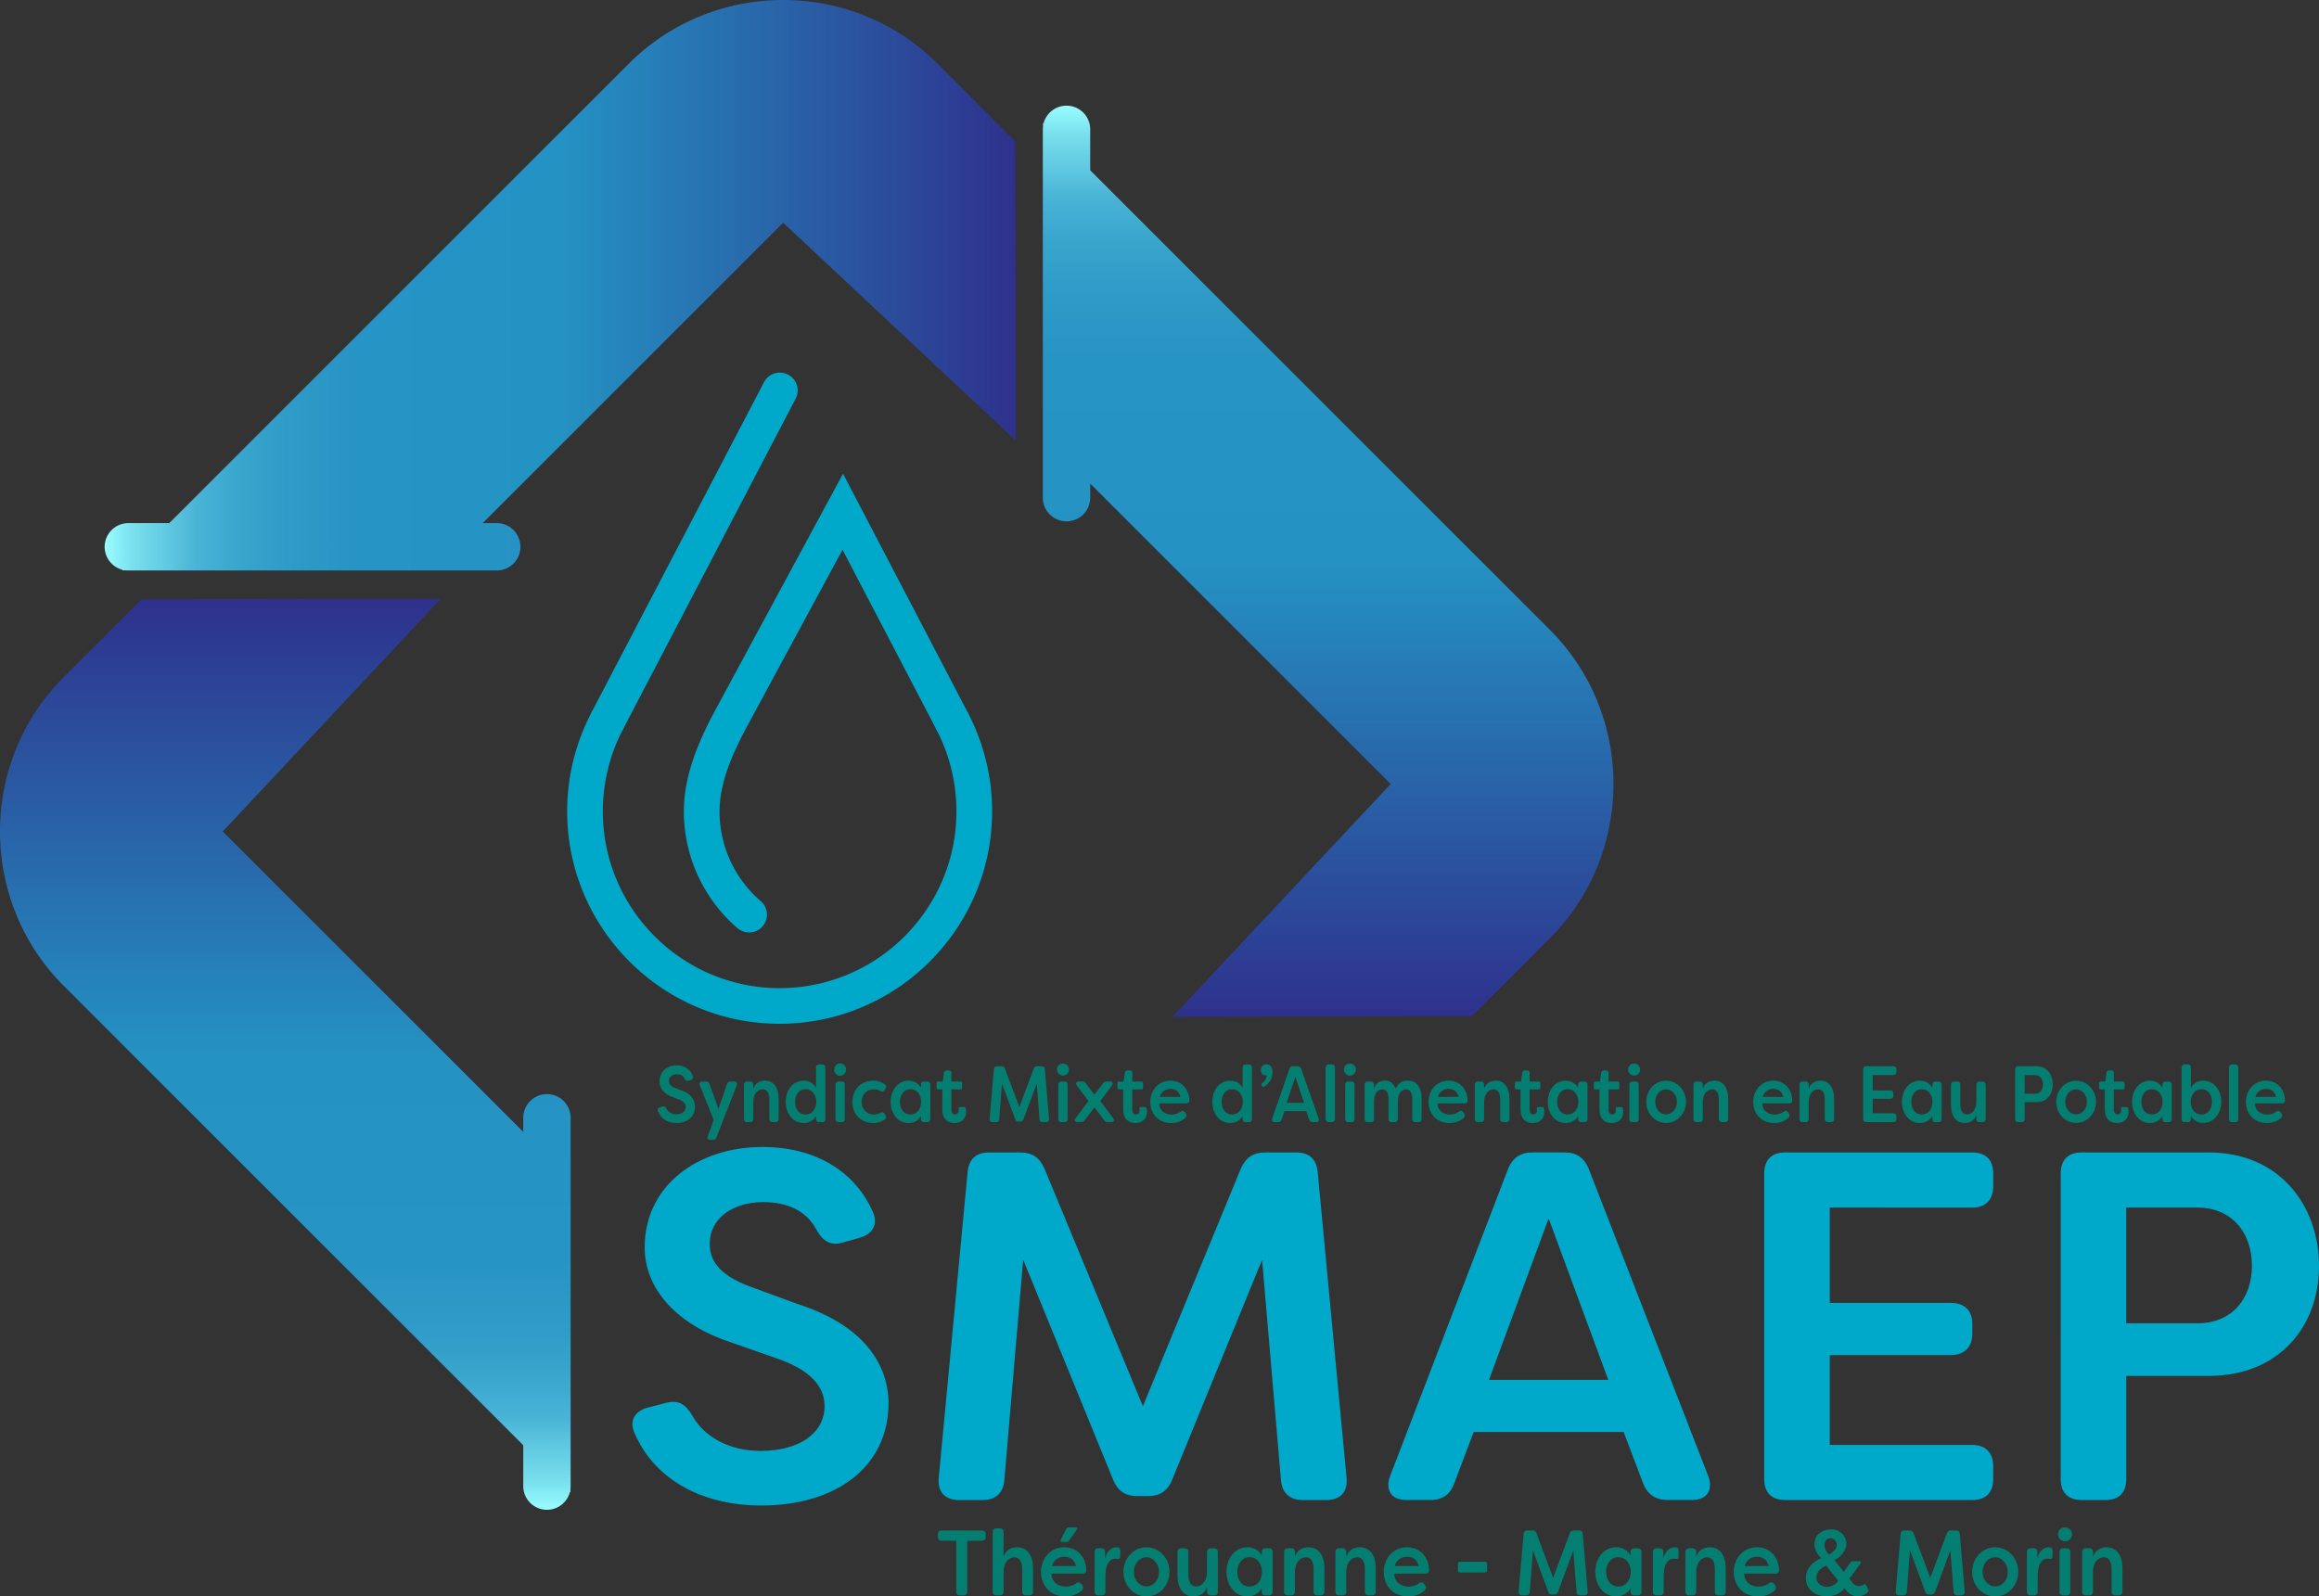 <svg xmlns="http://www.w3.org/2000/svg" xmlns:xlink="http://www.w3.org/1999/xlink" viewBox="0 0 1866.46 1285.21"><rect x="0" y="0" width="1866.46" height="1285.21" fill="#333333" stroke="none"/><defs><style>.cls-1,.cls-4,.cls-5{fill-rule:evenodd;}.cls-1{fill:url(#Dégradé_sans_nom_34);}.cls-2{fill:#00a9c9;}.cls-3{fill:#047e70;}.cls-4{fill:url(#Dégradé_sans_nom_34-2);}.cls-5{fill:url(#Dégradé_sans_nom_34-3);}</style><linearGradient id="Dégradé_sans_nom_34" x1="84.21" y1="229.64" x2="817.67" y2="229.64" gradientUnits="userSpaceOnUse"><stop offset="0" stop-color="#9cffff"/><stop offset="0" stop-color="#99fdfe"/><stop offset="0.03" stop-color="#7ae0ee"/><stop offset="0.07" stop-color="#5fc8e1"/><stop offset="0.1" stop-color="#49b4d6"/><stop offset="0.15" stop-color="#38a5cd"/><stop offset="0.21" stop-color="#2d9ac7"/><stop offset="0.28" stop-color="#2694c4"/><stop offset="0.5" stop-color="#2492c3"/><stop offset="1" stop-color="#2e318c"/></linearGradient><linearGradient id="Dégradé_sans_nom_34-2" x1="971.87" y1="-341.64" x2="1705.33" y2="-341.64" gradientTransform="translate(727.32 -886.82) rotate(90)" xlink:href="#Dégradé_sans_nom_34"/><linearGradient id="Dégradé_sans_nom_34-3" x1="76.96" y1="-51.82" x2="810.42" y2="-51.82" gradientTransform="translate(281.45 1292.45) rotate(-90)" xlink:href="#Dégradé_sans_nom_34"/></defs><g id="Calque_2" data-name="Calque 2"><g id="Layer_1" data-name="Layer 1"><path class="cls-1" d="M630.32,179.29,388.47,421.14h11.78a19.07,19.07,0,0,1,0,38.13h-297c-.74,0-1.55-.07-2.29-.14H98.24l.4-.41a19.08,19.08,0,0,1,4.61-37.58h33L506.17,51.2c68.29-68.27,180-68.27,248.37,0L817.26,114l.41,240.8Z"/><path class="cls-2" d="M510.53,1153.26c-4.4-10.4,1.2-18,12-20.39l14-3.6c10.4-2.4,15.6,1.6,21.19,11.19,9.2,16,28.78,27.59,54.37,27.59,32,0,51.57-14.79,51.57-36,0-17.59-14-29.58-36-37.58l-38.78-13.59c-43.17-14-70-42.37-70-76.75,0-50,43.17-80.75,94.74-80.75,43.57,0,74.75,20.39,88.74,52,4.8,10,0,18.39-10.79,21.18l-12.79,3.6c-10,3.2-16.39-.8-21.59-10-8-15.19-22.79-22.39-43.17-22.39-22.79,0-42.78,12-42.78,33.58,0,10.79,4.4,24,32.38,34.38l39.18,14.39c50.77,16.39,71.95,46.77,72.35,79.15,0,52.37-43.17,82.75-102.33,82.75C561.7,1212,525.32,1188.44,510.53,1153.26Z"/><path class="cls-2" d="M755.57,1189.63l23.19-245.84c.8-10.4,6.79-16,17.19-16h25.18c9.6,0,15.59,4,19.59,13.19l79.15,191.08L998.62,941c4-9.19,10-13.19,19.59-13.19h25.18c10.4,0,16.39,5.59,17.19,16l23.19,245.84c1.2,11.6-5.2,18-16.39,18h-18.79c-10.39,0-16.79-5.6-17.59-16l-15.19-177.49-72.36,177.09c-3.59,8.8-9.59,13.19-19.58,13.19h-8.4c-10,0-16-4.39-19.58-13.19l-72.36-177.09-15.19,177.49c-.8,10.39-7.2,16-17.59,16H772C760.77,1207.62,754.37,1201.23,755.57,1189.63Z"/><path class="cls-2" d="M1118.94,1188l94.74-246.64c3.6-9.2,10-13.59,19.59-13.59h26c9.6,0,16,4.39,19.59,13.59L1374.78,1188c4.4,11.6-.8,19.59-13.19,19.59H1342.4c-10,0-16.39-4.39-20-13.59l-15.59-41.17H1186.1L1170.51,1194c-3.2,9.2-9.59,13.59-19.19,13.59h-19.19C1119.74,1207.62,1114.54,1199.63,1118.94,1188Zm175.49-77.15-48-129.92-48,129.92Z"/><path class="cls-2" d="M1472.72,972.17v76.75h97.54c10.79,0,17.19,6,17.19,16.79v8c0,10.79-6.4,17.18-17.19,17.18h-97.54v72.36h114.73c10.79,0,16.79,6.39,16.79,17.19v10.39c0,10.8-6,16.79-16.79,16.79H1436.74c-10.79,0-16.79-6-16.79-16.79V944.59c0-10.8,6-16.79,16.79-16.79h150.71c10.79,0,16.79,6,16.79,16.79V955c0,10.79-6,17.19-16.79,17.19Z"/><path class="cls-2" d="M1866.46,1019.34c0,48.77-32.38,88.34-88.74,88.34h-66.36v83.15c0,10.8-6,16.79-16.79,16.79h-19.19c-10.79,0-16.78-6-16.78-16.79V944.59c0-10.8,6-16.79,16.78-16.79h102.34C1834.48,927.8,1866.46,970.17,1866.46,1019.34Zm-54-.4c0-27.18-16.79-46.77-43.57-46.77h-57.57v93.14h57.57C1796.11,1065.31,1812.5,1045.72,1812.5,1018.94Z"/><path class="cls-3" d="M793.33,1235.27v1.94c0,2-1,3.21-2.84,3.21h-12v40.83c0,2-1,3.13-2.84,3.13h-3.18c-1.82,0-2.83-1.12-2.83-3.13v-40.83h-12c-1.82,0-2.84-1.19-2.84-3.21v-1.94c0-2,1-3.13,2.84-3.13h32.83C792.32,1232.14,793.33,1233.26,793.33,1235.27Z"/><path class="cls-3" d="M799,1281.25v-47.7c0-2,1-3.13,2.84-3.13h3c1.82,0,2.9,1.12,2.9,3.13v19.63c1.56-4.77,5.61-7.53,10.88-7.53,8.38,0,12.84,6.71,12.84,17.09v18.51c0,2-1.09,3.13-2.91,3.13h-3c-1.82,0-2.84-1.12-2.84-3.13v-18.06c0-6.5-2.57-9.48-6.15-9.48s-8.85,2.91-8.85,12.16v15.38c0,2-1.08,3.13-2.9,3.13h-3C800,1284.38,799,1283.26,799,1281.25Z"/><path class="cls-3" d="M837.86,1265.57c0-10.82,7.5-19.92,18.65-19.92,9.18,0,17.15,6.12,17.83,18.21a2.57,2.57,0,0,1-2.84,3H846.3c-.13,5.75,4.46,10.45,11.56,10.45a14.43,14.43,0,0,0,8.44-2.76,2.7,2.7,0,0,1,4,.6l.6.82a3.2,3.2,0,0,1-.54,4.78,19.38,19.38,0,0,1-12.9,4.48C845.29,1285.21,837.86,1276.4,837.86,1265.57Zm28.1-4.77c-1.35-6-5.67-7.47-9.32-7.47a9.76,9.76,0,0,0-9.93,7.47Zm-12.09-21.42,4.26-8.51a2,2,0,0,1,1.89-1.2h5.61c1.28,0,1.68.9.87,2.09l-6.21,8.66a2,2,0,0,1-1.89,1H855C853.8,1241.39,853.33,1240.5,853.87,1239.38Z"/><path class="cls-3" d="M881,1281.25v-31.57c0-2,1-3.21,2.83-3.21h2.84c1.82,0,2.84,1.19,2.84,3.21v5.22c1.15-6.49,5.54-9.25,9.05-9.25a9.83,9.83,0,0,1,1.35.14c1.49.15,1.76,1.5,1.76,3v3.73c0,1.94-.81,2.76-2.1,2.54a7.42,7.42,0,0,0-1.75-.22c-3.25,0-8.11,2.16-8.11,14.55v11.87c0,2-1.08,3.13-2.91,3.13h-3C882.05,1284.38,881,1283.26,881,1281.25Z"/><path class="cls-3" d="M904.21,1265.42c0-10.89,8-19.77,18.51-19.77s18.58,8.95,18.58,19.77c0,11-8.11,19.79-18.58,19.79S904.21,1276.4,904.21,1265.42Zm28.64.08c0-6.57-4.45-11.79-10.13-11.79s-10.13,5.22-10.13,11.79,4.46,11.64,10.13,11.64S932.85,1272,932.85,1265.5Z"/><path class="cls-3" d="M947.72,1268.11v-18.43c0-2,1.08-3.21,2.91-3.21h3c1.82,0,2.84,1.19,2.84,3.21v18c0,6.5,2.56,9.48,6.15,9.48s8.84-2.91,8.84-12.09v-15.37c0-2,1.09-3.21,2.91-3.21h3c1.83,0,2.84,1.19,2.84,3.21v31.57c0,2-1,3.13-2.84,3.13h-3c-1.82,0-2.91-1.12-2.91-3.13v-3.58c-1.55,4.77-5.6,7.54-10.87,7.54C952.18,1285.21,947.72,1278.49,947.72,1268.11Z"/><path class="cls-3" d="M987.18,1265.42c0-11,6.83-19.77,16.75-19.77a13.09,13.09,0,0,1,11.62,6.49v-2.46c0-2,1-3.21,2.84-3.21h3c1.83,0,2.91,1.19,2.91,3.21v31.57c0,2-1.08,3.13-2.91,3.13h-3c-1.82,0-2.84-1.12-2.84-3.13v-2.54a13.1,13.1,0,0,1-11.62,6.5C994,1285.21,987.18,1276.47,987.18,1265.42Zm28.51,0c-.07-6.79-4.05-11.79-10.07-11.79s-9.72,5.38-9.72,11.79,3.58,11.8,9.72,11.8S1015.62,1272.22,1015.69,1265.42Z"/><path class="cls-3" d="M1033.53,1281.25v-31.57c0-2,1-3.21,2.84-3.21h3c1.83,0,2.91,1.19,2.91,3.21v3.5c1.55-4.77,5.6-7.53,10.87-7.53,8.38,0,12.84,6.71,12.84,17.09v18.51c0,2-1.08,3.13-2.91,3.13h-3c-1.82,0-2.84-1.12-2.84-3.13v-18.06c0-6.5-2.56-9.48-6.14-9.48s-8.85,2.91-8.85,12.16v15.38c0,2-1.08,3.13-2.91,3.13h-3C1034.54,1284.38,1033.53,1283.26,1033.53,1281.25Z"/><path class="cls-3" d="M1074.82,1281.25v-31.57c0-2,1-3.21,2.83-3.21h3c1.83,0,2.91,1.19,2.91,3.21v3.5c1.55-4.77,5.61-7.53,10.88-7.53,8.37,0,12.83,6.71,12.83,17.09v18.51c0,2-1.08,3.13-2.9,3.13h-3c-1.82,0-2.83-1.12-2.83-3.13v-18.06c0-6.5-2.57-9.48-6.15-9.48s-8.85,2.91-8.85,12.16v15.38c0,2-1.08,3.13-2.91,3.13h-3C1075.83,1284.38,1074.82,1283.26,1074.82,1281.25Z"/><path class="cls-3" d="M1113.73,1265.57c0-10.82,7.5-19.92,18.65-19.92,9.19,0,17.16,6.12,17.83,18.21a2.56,2.56,0,0,1-2.83,3h-25.2c-.14,5.75,4.46,10.45,11.55,10.45a14.41,14.41,0,0,0,8.44-2.76,2.7,2.7,0,0,1,4,.6l.61.82a3.21,3.21,0,0,1-.54,4.78,19.41,19.41,0,0,1-12.91,4.48C1121.17,1285.21,1113.73,1276.4,1113.73,1265.57Zm28.11-4.77c-1.35-6-5.68-7.47-9.33-7.47a9.77,9.77,0,0,0-9.93,7.47Z"/><path class="cls-3" d="M1173.46,1264.23V1259c0-1,.54-1.72,1.56-1.72h20.33c1,0,1.55.67,1.55,1.72v5.22c0,1-.54,1.72-1.55,1.72H1175C1174,1266,1173.46,1265.28,1173.46,1264.23Z"/><path class="cls-3" d="M1222.31,1281l3.92-45.91c.13-1.94,1.15-3,2.9-3h4.26a3.27,3.27,0,0,1,3.31,2.46l13.38,35.68,13.3-35.68a3.28,3.28,0,0,1,3.31-2.46H1271c1.76,0,2.77,1,2.9,3l3.92,45.91c.21,2.16-.87,3.35-2.77,3.35h-3.17c-1.76,0-2.84-1-3-3l-2.57-33.14-12.23,33.06a3.26,3.26,0,0,1-3.31,2.47h-1.42a3.26,3.26,0,0,1-3.31-2.47l-12.22-33.06-2.57,33.14c-.14,1.94-1.22,3-3,3h-3.18C1223.19,1284.38,1222.11,1283.19,1222.31,1281Z"/><path class="cls-3" d="M1284,1265.42c0-11,6.82-19.77,16.75-19.77a13.09,13.09,0,0,1,11.62,6.49v-2.46c0-2,1-3.21,2.84-3.21h3c1.83,0,2.91,1.19,2.91,3.21v31.57c0,2-1.08,3.13-2.91,3.13h-3c-1.82,0-2.84-1.12-2.84-3.13v-2.54a13.1,13.1,0,0,1-11.62,6.5C1290.82,1285.21,1284,1276.47,1284,1265.42Zm28.51,0c-.07-6.79-4.06-11.79-10.07-11.79s-9.72,5.38-9.72,11.79,3.58,11.8,9.72,11.8S1312.44,1272.22,1312.51,1265.42Z"/><path class="cls-3" d="M1330.35,1281.25v-31.57c0-2,1-3.21,2.84-3.21H1336c1.82,0,2.83,1.19,2.83,3.21v5.22c1.15-6.49,5.54-9.25,9.05-9.25a10,10,0,0,1,1.36.14c1.48.15,1.75,1.5,1.75,3v3.73c0,1.94-.81,2.76-2.09,2.54a7.5,7.5,0,0,0-1.76-.22c-3.24,0-8.11,2.16-8.11,14.55v11.87c0,2-1.08,3.13-2.9,3.13h-3C1331.36,1284.38,1330.35,1283.26,1330.35,1281.25Z"/><path class="cls-3" d="M1356.5,1281.25v-31.57c0-2,1-3.21,2.84-3.21h3c1.82,0,2.9,1.19,2.9,3.21v3.5c1.56-4.77,5.61-7.53,10.88-7.53,8.38,0,12.83,6.71,12.83,17.09v18.51c0,2-1.08,3.13-2.9,3.13h-3c-1.83,0-2.84-1.12-2.84-3.13v-18.06c0-6.5-2.57-9.48-6.15-9.48s-8.85,2.91-8.85,12.16v15.38c0,2-1.08,3.13-2.9,3.13h-3C1357.51,1284.38,1356.5,1283.26,1356.5,1281.25Z"/><path class="cls-3" d="M1395.42,1265.57c0-10.82,7.5-19.92,18.64-19.92,9.19,0,17.16,6.12,17.84,18.21a2.57,2.57,0,0,1-2.84,3h-25.2c-.13,5.75,4.46,10.45,11.55,10.45a14.44,14.44,0,0,0,8.45-2.76,2.69,2.69,0,0,1,4,.6l.61.82a3.2,3.2,0,0,1-.54,4.78,19.4,19.4,0,0,1-12.9,4.48C1402.85,1285.21,1395.42,1276.4,1395.42,1265.57Zm28.1-4.77c-1.35-6-5.67-7.47-9.32-7.47a9.76,9.76,0,0,0-9.93,7.47Z"/><path class="cls-3" d="M1453.46,1270.35c0-8.13,6.28-13.28,12.5-16a15,15,0,0,1-5.61-11c0-8.89,7.56-12.1,13.58-12.1a11.81,11.81,0,0,1,12.15,11.57c0,5.53-4.65,10.83-9.72,13.14l7.63,9.4,5.34-7.53a2.26,2.26,0,0,1,2-1h5c1.42,0,1.83,1,1,2.16l-8.85,11.94,2.63,3.29c1.69,1.94,3,2.68,4.73,2.68a7.44,7.44,0,0,0,4-1.19c.94-.6,1.76-.6,2.23.6l1.48,3.06a2.11,2.11,0,0,1-.47,2.54,11.07,11.07,0,0,1-7.77,3.21c-4,0-6.68-1.8-9.25-4.48l-1.69-1.94c-3,4.18-8.38,6.42-14,6.42C1461.16,1285.21,1453.46,1279.76,1453.46,1270.35Zm26,2.24-9.6-12.17c-3.71,1.5-7.9,4.86-7.9,9.48,0,4.41,3.71,7.62,8.58,7.62C1474.2,1277.52,1477.1,1275.8,1479.47,1272.59Zm-1.15-29a5.11,5.11,0,0,0-5-5.23c-2.77,0-4.87,2.17-4.87,5.52a10.76,10.76,0,0,0,3.65,7.54C1476.36,1249.08,1478.32,1246.32,1478.32,1243.56Z"/><path class="cls-3" d="M1525.82,1281l3.92-45.91c.13-1.94,1.15-3,2.9-3h4.26a3.28,3.28,0,0,1,3.31,2.46l13.38,35.68,13.3-35.68a3.28,3.28,0,0,1,3.31-2.46h4.26c1.76,0,2.77,1,2.9,3l3.92,45.91c.21,2.16-.88,3.35-2.77,3.35h-3.17c-1.76,0-2.84-1-3-3l-2.57-33.14-12.23,33.06a3.26,3.26,0,0,1-3.31,2.47h-1.42a3.26,3.26,0,0,1-3.31-2.47l-12.22-33.06-2.57,33.14c-.14,1.94-1.22,3-3,3h-3.18C1526.7,1284.38,1525.62,1283.19,1525.82,1281Z"/><path class="cls-3" d="M1587.31,1265.42c0-10.89,8-19.77,18.51-19.77s18.58,8.95,18.58,19.77c0,11-8.11,19.79-18.58,19.79S1587.31,1276.4,1587.31,1265.42Zm28.64.08c0-6.57-4.46-11.79-10.13-11.79s-10.14,5.22-10.14,11.79,4.46,11.64,10.14,11.64S1616,1272,1616,1265.5Z"/><path class="cls-3" d="M1631.36,1281.25v-31.57c0-2,1-3.21,2.84-3.21H1637c1.82,0,2.83,1.19,2.83,3.21v5.22c1.15-6.49,5.54-9.25,9.05-9.25a9.53,9.53,0,0,1,1.35.14c1.49.15,1.76,1.5,1.76,3v3.73c0,1.94-.81,2.76-2.09,2.54a7.5,7.5,0,0,0-1.76-.22c-3.24,0-8.11,2.16-8.11,14.55v11.87c0,2-1.08,3.13-2.9,3.13h-3C1632.37,1284.38,1631.36,1283.26,1631.36,1281.25Z"/><path class="cls-3" d="M1656.49,1235.27a5.31,5.31,0,0,1,5.48-5.6,5.6,5.6,0,1,1-5.48,5.6Zm1.15,46v-31.57c0-2,1-3.21,2.84-3.21h3c1.82,0,2.84,1.19,2.84,3.21v31.57c0,2-1,3.13-2.84,3.13h-3C1658.66,1284.38,1657.64,1283.26,1657.64,1281.25Z"/><path class="cls-3" d="M1675.82,1281.25v-31.57c0-2,1-3.21,2.84-3.21h3c1.82,0,2.9,1.19,2.9,3.21v3.5c1.56-4.77,5.61-7.53,10.88-7.53,8.38,0,12.83,6.71,12.83,17.09v18.51c0,2-1.08,3.13-2.9,3.13h-3c-1.83,0-2.84-1.12-2.84-3.13v-18.06c0-6.5-2.57-9.48-6.15-9.48s-8.85,2.91-8.85,12.16v15.38c0,2-1.08,3.13-2.9,3.13h-3C1676.83,1284.38,1675.82,1283.26,1675.82,1281.25Z"/><g id="logo"><path class="cls-2" d="M489.23,593.71a14.35,14.35,0,0,1-12.71-21L614.75,308a14.36,14.36,0,1,1,25.45,13.29L502,586A14.34,14.34,0,0,1,489.23,593.71Z"/><path class="cls-2" d="M602.92,750.69a14.3,14.3,0,0,1-9.36-3.47,124,124,0,0,1-43.16-94.05c0-29.48,12.64-57.39,23.65-78.42L678.52,381.34l99.91,191.37A14.36,14.36,0,1,1,753,586l-74.9-143.45L599.4,588.24c-9.4,17.94-20.29,41.71-20.29,64.93a95.33,95.33,0,0,0,33.18,72.29,14.35,14.35,0,0,1-9.37,25.23Z"/><path class="cls-2" d="M627.48,824.2c-94.31,0-171-76.72-171-171a171.29,171.29,0,0,1,20.65-81.54l25.23,13.7a142.45,142.45,0,0,0-17.17,67.84c0,78.47,63.85,142.32,142.33,142.32S769.8,731.64,769.8,653.17a142.52,142.52,0,0,0-16.74-67l25.32-13.55a171.38,171.38,0,0,1,20.13,80.59C798.51,747.48,721.79,824.2,627.48,824.2Z"/></g><path class="cls-3" d="M529.6,894.64a2.28,2.28,0,0,1,1.75-3.28l2-.58c1.51-.39,2.27.26,3.08,1.8a8.66,8.66,0,0,0,7.91,4.44c4.66,0,7.51-2.38,7.51-5.79,0-2.83-2-4.76-5.24-6L541,883c-6.29-2.25-10.18-6.81-10.18-12.34,0-8,6.28-13,13.79-13,6.34,0,10.88,3.28,12.91,8.36a2.32,2.32,0,0,1-1.57,3.41l-1.86.57c-1.45.52-2.38-.13-3.14-1.6-1.16-2.45-3.32-3.6-6.28-3.6-3.32,0-6.23,1.92-6.23,5.4,0,1.73.64,3.85,4.71,5.53l5.7,2.31c7.39,2.64,10.48,7.52,10.54,12.73,0,8.42-6.29,13.31-14.9,13.31C537.05,904.09,531.76,900.3,529.6,894.64Z"/><path class="cls-3" d="M569.69,914.63l4.72-13-11.12-27.71c-.75-1.87.06-3.22,1.92-3.22h3.14a2.75,2.75,0,0,1,2.8,2.19l7.1,19.86,6.8-19.86a2.87,2.87,0,0,1,2.91-2.19h3.09c1.8,0,2.62,1.29,1.86,3.22l-16.29,41.79a2.76,2.76,0,0,1-2.85,2h-2.16C569.75,917.78,569,916.5,569.69,914.63Z"/><path class="cls-3" d="M598.78,900.68V873.49c0-1.74.88-2.77,2.45-2.77h2.56c1.57,0,2.5,1,2.5,2.77v3c1.34-4.12,4.83-6.5,9.37-6.5,7.21,0,11.05,5.79,11.05,14.73v15.94c0,1.74-.93,2.7-2.5,2.7h-2.56c-1.57,0-2.44-1-2.44-2.7V885.12c0-5.59-2.21-8.16-5.3-8.16s-7.62,2.5-7.62,10.48v13.24c0,1.74-.93,2.7-2.5,2.7h-2.56C599.66,903.38,598.78,902.42,598.78,900.68Z"/><path class="cls-3" d="M632.41,887.05c0-9.51,5.82-17,14.38-17a11.15,11.15,0,0,1,10,5.6v-16c0-1.74.93-2.7,2.51-2.7h2.56c1.57,0,2.44,1,2.44,2.7v41.08c0,1.74-.87,2.7-2.44,2.7H659.3c-1.58,0-2.51-1-2.51-2.7V898.5a11.16,11.16,0,0,1-10,5.59C638.23,904.09,632.41,896.57,632.41,887.05Zm24.56,0c-.06-5.85-3.55-10.16-8.73-10.16s-8.32,4.63-8.32,10.16,3,10.16,8.32,10.16S656.91,892.9,657,887.05Z"/><path class="cls-3" d="M671.45,861.08a4.75,4.75,0,1,1,9.49,0,4.75,4.75,0,1,1-9.49,0Zm1,39.6V873.49c0-1.74.88-2.77,2.45-2.77h2.61c1.58,0,2.45,1,2.45,2.77v27.19c0,1.74-.87,2.7-2.45,2.7h-2.61C673.32,903.38,672.44,902.42,672.44,900.68Z"/><path class="cls-3" d="M686.06,887.31c0-9.52,6.28-17.3,16.87-17.3a16.65,16.65,0,0,1,9.08,2.77,2.47,2.47,0,0,1,.58,3.79l-.7,1c-.93,1.41-2,1.48-3.43.7a10.82,10.82,0,0,0-5.12-1.28c-5.64,0-9.78,4.18-9.78,10.09s4.14,10.16,9.78,10.16a11.7,11.7,0,0,0,5.12-1.29c1.45-.77,2.56-.7,3.43.65l.7,1c.93,1.41.64,3.08-1.28,4.17a16.12,16.12,0,0,1-8.38,2.32C692.57,904.09,686.06,896.63,686.06,887.31Z"/><path class="cls-3" d="M716.84,887.05c0-9.51,5.87-17,14.43-17a11.27,11.27,0,0,1,10,5.6v-2.12c0-1.74.88-2.77,2.45-2.77h2.56c1.57,0,2.5,1,2.5,2.77v27.19c0,1.74-.93,2.7-2.5,2.7h-2.56c-1.57,0-2.45-1-2.45-2.7V898.5a11.28,11.28,0,0,1-10,5.59C722.71,904.09,716.84,896.57,716.84,887.05Zm24.55,0c-.06-5.85-3.49-10.16-8.67-10.16s-8.38,4.63-8.38,10.16,3.09,10.16,8.38,10.16S741.33,892.9,741.39,887.05Z"/><path class="cls-3" d="M758.44,892.77V877h-3.26c-.87,0-1.34-.51-1.34-1.48V872.2a1.3,1.3,0,0,1,1.34-1.48h3.61l1-7a2,2,0,0,1,2-1.93h2c1.22,0,1.92.78,1.92,2.13v6.81h7.33a1.3,1.3,0,0,1,1.34,1.48v3.34c0,1-.47,1.48-1.34,1.48h-7.33V893.1c0,2.95,1.33,4.11,2.91,4.11a3,3,0,0,0,3-3.21,8.33,8.33,0,0,0-.06-1.16c-.11-1,.18-1.61,1.11-1.61h3.08a1.39,1.39,0,0,1,1.52,1.16,14.42,14.42,0,0,1,.29,2.44c0,6-3.84,9.26-9.37,9.26C763.38,904.09,758.44,901.52,758.44,892.77Z"/><path class="cls-3" d="M796.55,900.49,799.92,861c.12-1.67,1-2.57,2.5-2.57h3.67a2.83,2.83,0,0,1,2.85,2.12l11.52,30.73,11.46-30.73a2.83,2.83,0,0,1,2.85-2.12h3.67c1.51,0,2.39.9,2.5,2.57l3.38,39.54c.17,1.86-.76,2.89-2.39,2.89H839.2a2.42,2.42,0,0,1-2.56-2.57l-2.21-28.55-10.54,28.49a2.8,2.8,0,0,1-2.85,2.12h-1.22a2.8,2.8,0,0,1-2.85-2.12l-10.53-28.49-2.21,28.55a2.43,2.43,0,0,1-2.56,2.57h-2.74C797.3,903.38,796.37,902.35,796.55,900.49Z"/><path class="cls-3" d="M850.77,861.08a4.57,4.57,0,0,1,4.71-4.83,4.83,4.83,0,1,1-4.71,4.83Zm1,39.6V873.49c0-1.74.87-2.77,2.44-2.77h2.62c1.57,0,2.45,1,2.45,2.77v27.19c0,1.74-.88,2.7-2.45,2.7H854.2C852.63,903.38,851.76,902.42,851.76,900.68Z"/><path class="cls-3" d="M865.84,900l10.24-13.57-9.25-12.41c-1.34-1.8-.7-3.34,1.45-3.34H871a3.52,3.52,0,0,1,3,1.61l6.86,9,6.81-9a3.55,3.55,0,0,1,3-1.61h2.73c2.15,0,2.79,1.54,1.46,3.34l-9.26,12.41L895.81,900c1.34,1.8.7,3.34-1.4,3.34h-2.79a3.54,3.54,0,0,1-3-1.54l-7.74-10.29-7.79,10.29a3.48,3.48,0,0,1-3,1.54h-2.79C865.14,903.38,864.5,901.84,865.84,900Z"/><path class="cls-3" d="M904,892.77V877h-3.26c-.87,0-1.34-.51-1.34-1.48V872.2a1.3,1.3,0,0,1,1.34-1.48h3.61l1.05-7a2,2,0,0,1,2-1.93h2c1.22,0,1.92.78,1.92,2.13v6.81h7.33c.88,0,1.34.58,1.34,1.48v3.34c0,1-.46,1.48-1.34,1.48h-7.33V893.1c0,2.95,1.34,4.11,2.91,4.11a3,3,0,0,0,3-3.21,8.33,8.33,0,0,0-.06-1.16c-.12-1,.17-1.61,1.1-1.61h3.09a1.37,1.37,0,0,1,1.51,1.16,14.42,14.42,0,0,1,.29,2.44c0,6-3.84,9.26-9.37,9.26C908.9,904.09,904,901.52,904,892.77Z"/><path class="cls-3" d="M925.83,887.18c0-9.32,6.45-17.17,16.06-17.17,7.91,0,14.77,5.28,15.36,15.69a2.22,2.22,0,0,1-2.45,2.57H933.1c-.12,5,3.84,9,9.95,9a12.41,12.41,0,0,0,7.27-2.37,2.33,2.33,0,0,1,3.44.51l.52.71a2.75,2.75,0,0,1-.47,4.11,16.67,16.67,0,0,1-11.11,3.86C932.23,904.09,925.83,896.5,925.83,887.18Zm24.2-4.11c-1.16-5.15-4.89-6.43-8-6.43a8.4,8.4,0,0,0-8.55,6.43Z"/><path class="cls-3" d="M975.75,887.05c0-9.51,5.82-17,14.37-17a11.17,11.17,0,0,1,10,5.6v-16c0-1.74.93-2.7,2.5-2.7h2.56c1.57,0,2.44,1,2.44,2.7v41.08c0,1.74-.87,2.7-2.44,2.7h-2.56c-1.57,0-2.5-1-2.5-2.7V898.5a11.18,11.18,0,0,1-10,5.59C981.57,904.09,975.75,896.57,975.75,887.05Zm24.55,0c-.06-5.85-3.55-10.16-8.73-10.16s-8.32,4.63-8.32,10.16,3,10.16,8.32,10.16S1000.24,892.9,1000.3,887.05Z"/><path class="cls-3" d="M1015.72,874.32l-.23-.58a1.28,1.28,0,0,1,.4-1.86,7.61,7.61,0,0,0,3.55-6.3,5.89,5.89,0,0,1-1,.19c-2.32,0-3.6-2.06-3.6-4.12a4.37,4.37,0,0,1,4.65-4.75c3.72,0,4.66,3.79,4.66,5.78a13.53,13.53,0,0,1-6.75,12.16C1016.71,875.29,1016.13,875,1015.72,874.32Z"/><path class="cls-3" d="M1024,900.23l13.79-39.67a2.83,2.83,0,0,1,2.85-2.18h3.78a2.83,2.83,0,0,1,2.85,2.18l14,39.67c.64,1.87-.12,3.15-1.92,3.15h-2.79a2.85,2.85,0,0,1-2.91-2.18l-2.27-6.63h-17.58l-2.27,6.63a2.72,2.72,0,0,1-2.79,2.18H1026C1024.16,903.38,1023.4,902.1,1024,900.23Zm25.54-12.41-7-20.89-7,20.89Z"/><path class="cls-3" d="M1066.92,900.68V859.6c0-1.74.87-2.7,2.44-2.7H1072c1.57,0,2.45,1,2.45,2.7v41.08c0,1.74-.88,2.7-2.45,2.7h-2.62C1067.79,903.38,1066.92,902.42,1066.92,900.68Z"/><path class="cls-3" d="M1081.7,861.08a4.57,4.57,0,0,1,4.71-4.83,4.83,4.83,0,1,1-4.71,4.83Zm1,39.6V873.49c0-1.74.87-2.77,2.44-2.77h2.62c1.57,0,2.44,1,2.44,2.77v27.19c0,1.74-.87,2.7-2.44,2.7h-2.62C1083.56,903.38,1082.69,902.42,1082.69,900.68Z"/><path class="cls-3" d="M1098.34,900.68V873.49c0-1.74.87-2.77,2.44-2.77h2.56c1.57,0,2.5,1,2.5,2.77v3a8.68,8.68,0,0,1,8.61-6.5c3.15,0,6.87,1.35,8.91,6.24,2.67-5.27,6.34-6.24,9.77-6.24,7.34,0,11.06,5.85,11.06,14.79v15.88c0,1.74-.87,2.7-2.45,2.7h-2.56c-1.57,0-2.5-1-2.5-2.7V885c0-5.53-2.09-8-5-8-2.62,0-6.46,2.12-6.64,9.83v13.89c0,1.74-.93,2.7-2.5,2.7H1120c-1.57,0-2.44-1-2.44-2.7V885c0-5.53-2.15-8-5.06-8s-6.64,2.38-6.64,10.35v13.37c0,1.74-.93,2.7-2.5,2.7h-2.56C1099.21,903.38,1098.34,902.42,1098.34,900.68Z"/><path class="cls-3" d="M1149.77,887.18c0-9.32,6.46-17.17,16.06-17.17,7.91,0,14.78,5.28,15.36,15.69a2.21,2.21,0,0,1-2.44,2.57H1157c-.11,5,3.84,9,10,9a12.44,12.44,0,0,0,7.28-2.37,2.32,2.32,0,0,1,3.43.51l.52.71a2.75,2.75,0,0,1-.46,4.11,16.69,16.69,0,0,1-11.12,3.86C1156.17,904.09,1149.77,896.5,1149.77,887.18Zm24.21-4.11c-1.17-5.15-4.89-6.43-8-6.43a8.41,8.41,0,0,0-8.56,6.43Z"/><path class="cls-3" d="M1187,900.68V873.49c0-1.74.87-2.77,2.44-2.77H1192c1.57,0,2.5,1,2.5,2.77v3c1.34-4.12,4.83-6.5,9.37-6.5,7.22,0,11.06,5.79,11.06,14.73v15.94c0,1.74-.93,2.7-2.5,2.7h-2.56c-1.57,0-2.45-1-2.45-2.7V885.12c0-5.59-2.21-8.16-5.29-8.16s-7.63,2.5-7.63,10.48v13.24c0,1.74-.93,2.7-2.5,2.7h-2.56C1187.82,903.38,1187,902.42,1187,900.68Z"/><path class="cls-3" d="M1223.84,892.77V877h-3.26c-.87,0-1.34-.51-1.34-1.48V872.2a1.3,1.3,0,0,1,1.34-1.48h3.61l1-7a2,2,0,0,1,2-1.93h2c1.22,0,1.92.78,1.92,2.13v6.81h7.33a1.3,1.3,0,0,1,1.34,1.48v3.34c0,1-.47,1.48-1.34,1.48h-7.33V893.1c0,2.95,1.33,4.11,2.91,4.11a3,3,0,0,0,3-3.21,8.33,8.33,0,0,0-.06-1.16c-.11-1,.18-1.61,1.11-1.61h3.08a1.39,1.39,0,0,1,1.52,1.16,14.42,14.42,0,0,1,.29,2.44c0,6-3.84,9.26-9.37,9.26C1228.78,904.09,1223.84,901.52,1223.84,892.77Z"/><path class="cls-3" d="M1245.77,887.05c0-9.51,5.88-17,14.43-17a11.29,11.29,0,0,1,10,5.6v-2.12c0-1.74.87-2.77,2.44-2.77h2.56c1.57,0,2.5,1,2.5,2.77v27.19c0,1.74-.93,2.7-2.5,2.7h-2.56c-1.57,0-2.44-1-2.44-2.7V898.5a11.3,11.3,0,0,1-10,5.59C1251.65,904.09,1245.77,896.57,1245.77,887.05Zm24.55,0c0-5.85-3.49-10.16-8.66-10.16s-8.38,4.63-8.38,10.16,3.08,10.16,8.38,10.16S1270.27,892.9,1270.32,887.05Z"/><path class="cls-3" d="M1287.37,892.77V877h-3.26c-.87,0-1.34-.51-1.34-1.48V872.2a1.3,1.3,0,0,1,1.34-1.48h3.61l1-7a2,2,0,0,1,2-1.93h2c1.22,0,1.92.78,1.92,2.13v6.81h7.33c.88,0,1.34.58,1.34,1.48v3.34c0,1-.46,1.48-1.34,1.48h-7.33V893.1c0,2.95,1.34,4.11,2.91,4.11a3,3,0,0,0,3-3.21,8.33,8.33,0,0,0-.06-1.16c-.12-1,.17-1.61,1.11-1.61h3.08a1.37,1.37,0,0,1,1.51,1.16,13.4,13.4,0,0,1,.29,2.44c0,6-3.84,9.26-9.37,9.26C1292.32,904.09,1287.37,901.52,1287.37,892.77Z"/><path class="cls-3" d="M1310.41,861.08a4.57,4.57,0,0,1,4.71-4.83,4.83,4.83,0,1,1-4.71,4.83Zm1,39.6V873.49c0-1.74.87-2.77,2.44-2.77h2.62c1.57,0,2.44,1,2.44,2.77v27.19c0,1.74-.87,2.7-2.44,2.7h-2.62C1312.27,903.38,1311.4,902.42,1311.4,900.68Z"/><path class="cls-3" d="M1325,887.05c0-9.39,6.93-17,16-17s16,7.72,16,17-7,17-16,17S1325,896.5,1325,887.05Zm24.68.07c0-5.66-3.84-10.16-8.73-10.16s-8.73,4.5-8.73,10.16,3.84,10,8.73,10S1349.69,892.71,1349.69,887.12Z"/><path class="cls-3" d="M1363,900.68V873.49c0-1.74.87-2.77,2.44-2.77H1368c1.57,0,2.5,1,2.5,2.77v3c1.34-4.12,4.83-6.5,9.37-6.5,7.22,0,11.06,5.79,11.06,14.73v15.94c0,1.74-.93,2.7-2.5,2.7h-2.56c-1.58,0-2.45-1-2.45-2.7V885.12c0-5.59-2.21-8.16-5.29-8.16s-7.63,2.5-7.63,10.48v13.24c0,1.74-.93,2.7-2.5,2.7h-2.56C1363.82,903.38,1363,902.42,1363,900.68Z"/><path class="cls-3" d="M1411.12,887.18c0-9.32,6.46-17.17,16.06-17.17,7.92,0,14.78,5.28,15.37,15.69a2.22,2.22,0,0,1-2.45,2.57h-21.7c-.12,5,3.84,9,9.95,9a12.41,12.41,0,0,0,7.27-2.37,2.32,2.32,0,0,1,3.43.51l.53.71a2.75,2.75,0,0,1-.47,4.11,16.67,16.67,0,0,1-11.11,3.86C1417.53,904.09,1411.12,896.5,1411.12,887.18Zm24.21-4.11c-1.16-5.15-4.89-6.43-8-6.43a8.39,8.39,0,0,0-8.55,6.43Z"/><path class="cls-3" d="M1448.3,900.68V873.49c0-1.74.88-2.77,2.45-2.77h2.56c1.57,0,2.5,1,2.5,2.77v3c1.34-4.12,4.83-6.5,9.37-6.5,7.21,0,11,5.79,11,14.73v15.94c0,1.74-.93,2.7-2.5,2.7h-2.56c-1.57,0-2.44-1-2.44-2.7V885.12c0-5.59-2.21-8.16-5.3-8.16s-7.62,2.5-7.62,10.48v13.24c0,1.74-.93,2.7-2.5,2.7h-2.56C1449.18,903.38,1448.3,902.42,1448.3,900.68Z"/><path class="cls-3" d="M1507.24,865.51v12.35h14.2c1.57,0,2.5,1,2.5,2.7v1.28c0,1.74-.93,2.77-2.5,2.77h-14.2v11.64h16.7c1.57,0,2.44,1,2.44,2.76v1.67c0,1.74-.87,2.7-2.44,2.7H1502c-1.57,0-2.44-1-2.44-2.7v-39.6c0-1.74.87-2.7,2.44-2.7h21.94c1.57,0,2.44,1,2.44,2.7v1.67c0,1.73-.87,2.76-2.44,2.76Z"/><path class="cls-3" d="M1530.8,887.05c0-9.51,5.88-17,14.43-17a11.29,11.29,0,0,1,10,5.6v-2.12c0-1.74.87-2.77,2.45-2.77h2.56c1.57,0,2.5,1,2.5,2.77v27.19c0,1.74-.93,2.7-2.5,2.7h-2.56c-1.58,0-2.45-1-2.45-2.7V898.5a11.3,11.3,0,0,1-10,5.59C1536.68,904.09,1530.8,896.57,1530.8,887.05Zm24.56,0c-.06-5.85-3.49-10.16-8.67-10.16s-8.38,4.63-8.38,10.16,3.08,10.16,8.38,10.16S1555.3,892.9,1555.36,887.05Z"/><path class="cls-3" d="M1570.25,889.37V873.49c0-1.74.93-2.77,2.5-2.77h2.56c1.58,0,2.45,1,2.45,2.77V889c0,5.59,2.21,8.17,5.29,8.17s7.63-2.51,7.63-10.42V873.49c0-1.74.93-2.77,2.5-2.77h2.56c1.57,0,2.44,1,2.44,2.77v27.19c0,1.74-.87,2.7-2.44,2.7h-2.56c-1.57,0-2.5-1-2.5-2.7V897.6c-1.34,4.11-4.83,6.49-9.37,6.49C1574.09,904.09,1570.25,898.3,1570.25,889.37Z"/><path class="cls-3" d="M1652.18,873.1c0,7.84-4.72,14.21-12.92,14.21h-9.66v13.37c0,1.74-.87,2.7-2.45,2.7h-2.79c-1.57,0-2.44-1-2.44-2.7v-39.6c0-1.74.87-2.7,2.44-2.7h14.9C1647.52,858.38,1652.18,865.19,1652.18,873.1Zm-7.86-.06c0-4.38-2.44-7.53-6.34-7.53h-8.38v15H1638C1641.93,880.49,1644.32,877.34,1644.32,873Z"/><path class="cls-3" d="M1655,887.05c0-9.39,6.93-17,16-17s16,7.72,16,17-7,17-16,17S1655,896.5,1655,887.05Zm24.67.07c0-5.66-3.84-10.16-8.72-10.16s-8.73,4.5-8.73,10.16,3.84,10,8.73,10S1679.63,892.71,1679.63,887.12Z"/><path class="cls-3" d="M1694.06,892.77V877h-3.25c-.88,0-1.34-.51-1.34-1.48V872.2c0-.9.46-1.48,1.34-1.48h3.6l1-7a2,2,0,0,1,2-1.93h2c1.23,0,1.92.78,1.92,2.13v6.81h7.34c.87,0,1.33.58,1.33,1.48v3.34c0,1-.46,1.48-1.33,1.48h-7.34V893.1c0,2.95,1.34,4.11,2.91,4.11a3,3,0,0,0,3-3.21,8.33,8.33,0,0,0-.06-1.16c-.11-1,.18-1.61,1.11-1.61h3.08a1.39,1.39,0,0,1,1.52,1.16,14.42,14.42,0,0,1,.29,2.44c0,6-3.84,9.26-9.37,9.26C1699,904.09,1694.06,901.52,1694.06,892.77Z"/><path class="cls-3" d="M1716,887.05c0-9.51,5.87-17,14.43-17a11.3,11.3,0,0,1,10,5.6v-2.12c0-1.74.87-2.77,2.44-2.77h2.56c1.57,0,2.5,1,2.5,2.77v27.19c0,1.74-.93,2.7-2.5,2.7h-2.56c-1.57,0-2.44-1-2.44-2.7V898.5a11.31,11.31,0,0,1-10,5.59C1721.87,904.09,1716,896.57,1716,887.05Zm24.55,0c-.06-5.85-3.49-10.16-8.67-10.16s-8.38,4.63-8.38,10.16,3.09,10.16,8.38,10.16S1740.49,892.9,1740.55,887.05Z"/><path class="cls-3" d="M1763.36,898.5v2.18c0,1.74-.87,2.7-2.44,2.7h-2.56a2.38,2.38,0,0,1-2.51-2.7V859.6a2.38,2.38,0,0,1,2.51-2.7h2.56c1.57,0,2.44,1,2.44,2.7v16a11.29,11.29,0,0,1,10-5.6c8.55,0,14.43,7.53,14.43,17s-5.88,17-14.43,17A11.3,11.3,0,0,1,1763.36,898.5Zm16.93-11.45c0-5.53-3-10.16-8.38-10.16-5.12,0-8.61,4.31-8.67,10.16s3.55,10.16,8.67,10.16C1777.27,897.21,1780.29,892.65,1780.29,887.05Z"/><path class="cls-3" d="M1794,900.68V859.6c0-1.74.87-2.7,2.45-2.7h2.61c1.58,0,2.45,1,2.45,2.7v41.08c0,1.74-.87,2.7-2.45,2.7h-2.61C1794.89,903.38,1794,902.42,1794,900.68Z"/><path class="cls-3" d="M1807.64,887.18c0-9.32,6.45-17.17,16.06-17.17,7.91,0,14.78,5.28,15.36,15.69a2.21,2.21,0,0,1-2.45,2.57h-21.7c-.12,5,3.84,9,9.95,9a12.41,12.41,0,0,0,7.27-2.37,2.33,2.33,0,0,1,3.44.51l.52.71a2.75,2.75,0,0,1-.47,4.11,16.67,16.67,0,0,1-11.11,3.86C1814,904.09,1807.64,896.5,1807.64,887.18Zm24.2-4.11c-1.16-5.15-4.89-6.43-8-6.43a8.39,8.39,0,0,0-8.55,6.43Z"/><path class="cls-4" d="M1119.31,631.16,877.46,389.31v11.78a19.07,19.07,0,0,1-38.13,0v-297c0-.74.07-1.55.14-2.29V99.08l.41.4a19.08,19.08,0,0,1,37.58,4.61v33L1247.4,507c68.27,68.29,68.27,180,0,248.37l-62.79,62.72-240.8.41Z"/><path class="cls-5" d="M179.29,669.38,421.14,911.23V899.45a19.07,19.07,0,0,1,38.13,0v297c0,.74-.07,1.55-.14,2.29v2.72l-.41-.4a19.08,19.08,0,0,1-37.58-4.61v-33L51.2,793.53c-68.27-68.29-68.27-180,0-248.37L114,482.44l240.8-.41Z"/></g></g></svg>